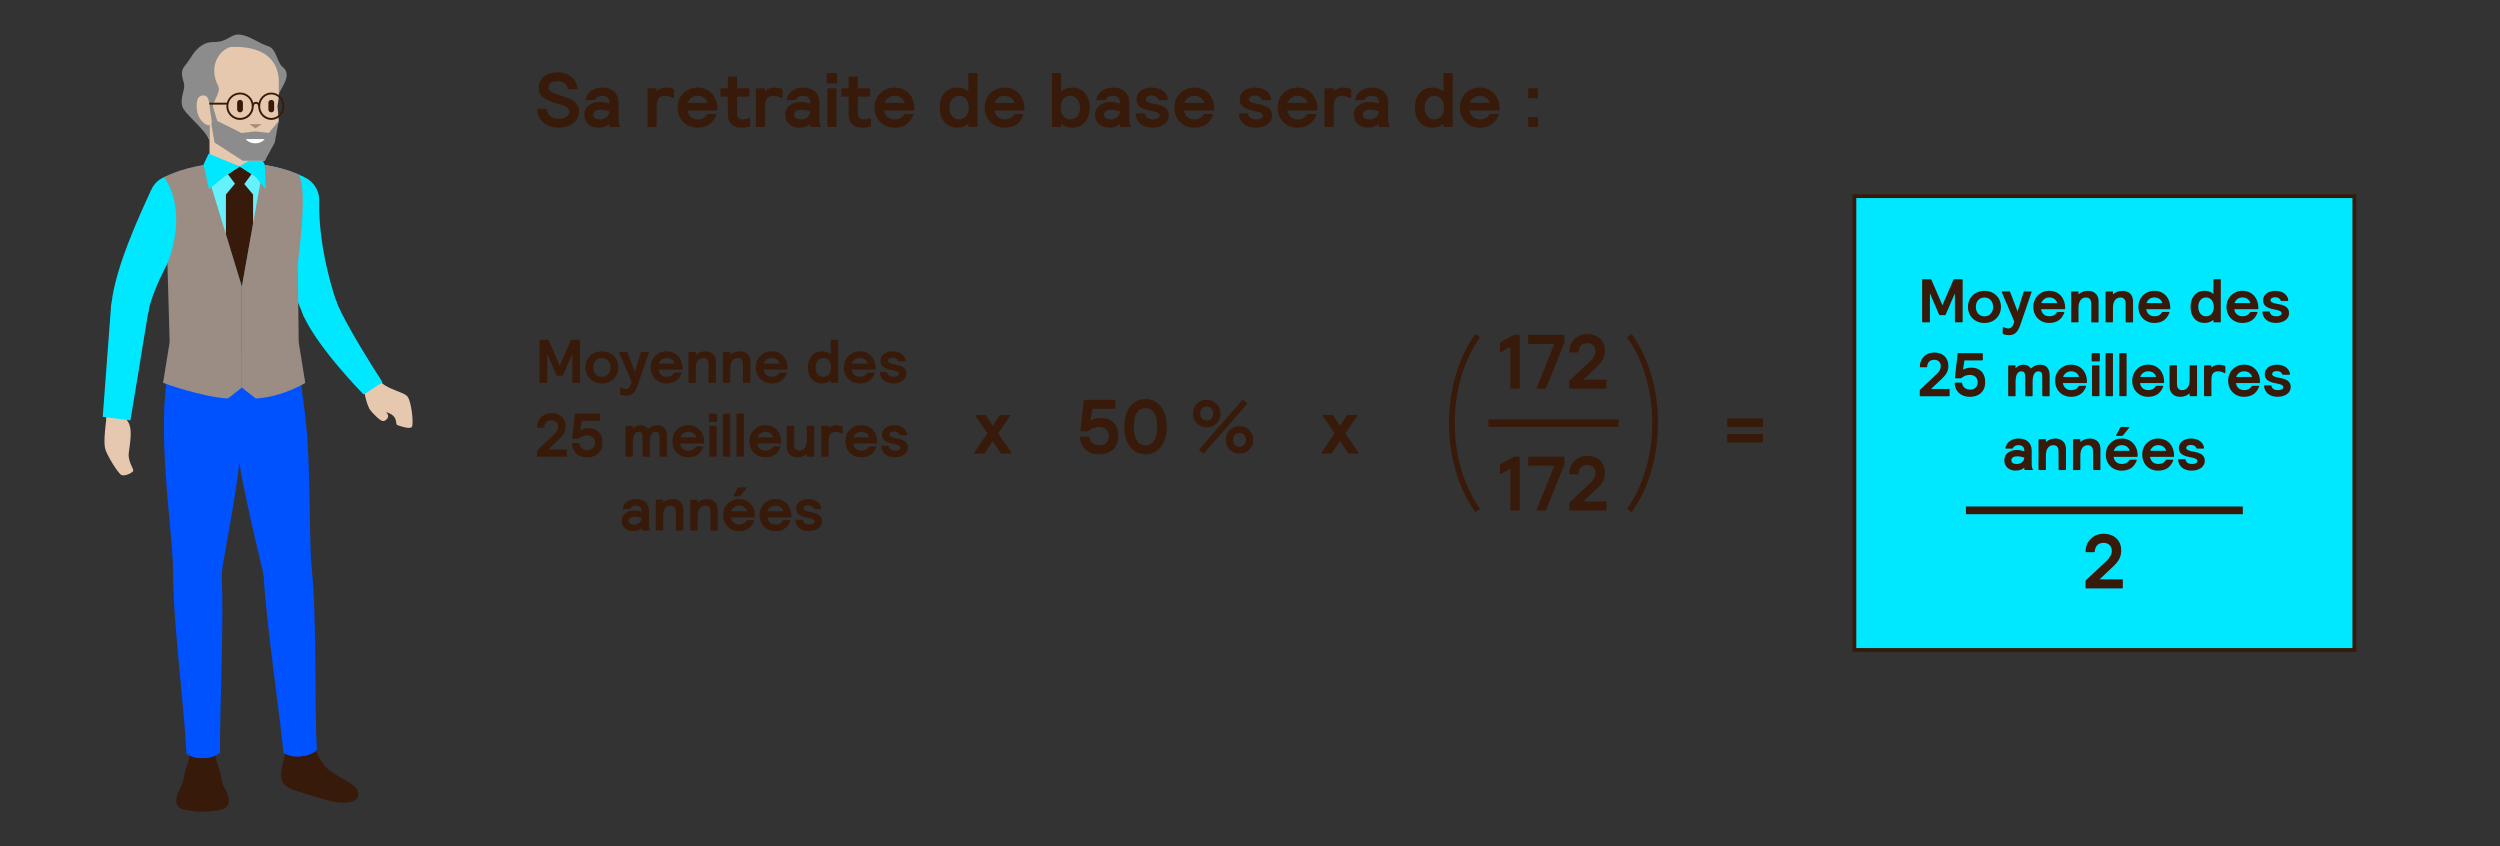 <?xml version="1.0" encoding="UTF-8"?><svg xmlns="http://www.w3.org/2000/svg" xmlns:xlink="http://www.w3.org/1999/xlink" viewBox="0 0 650 220"><rect x="0" y="0" width="650" height="220" fill="#333333" stroke="none"/><defs><style>.cls-1,.cls-2,.cls-3,.cls-4,.cls-5{fill:none;}.cls-2{stroke-linecap:round;}.cls-2,.cls-3{stroke-width:1.5px;}.cls-2,.cls-3,.cls-4,.cls-5{stroke:#381a0a;stroke-miterlimit:10;}.cls-6{clip-path:url(#clippath);}.cls-7{fill:#00e8ff;}.cls-8{fill:#0052ff;}.cls-9{fill:#fff;}.cls-10{fill:#e6c8af;}.cls-11{fill:#e5c8af;}.cls-12{fill:#66f1ff;}.cls-13{fill:#8c8c8c;}.cls-14{fill:#aa8c7d;}.cls-15{fill:#381a0a;}.cls-16{fill:#9b8c84;}.cls-17{clip-path:url(#clippath-1);}.cls-18{clip-path:url(#clippath-2);}.cls-19{clip-path:url(#clippath-6);}.cls-20{clip-path:url(#clippath-5);}.cls-4{stroke-width:2px;}.cls-21{isolation:isolate;}</style><clipPath id="clippath"><rect class="cls-1" width="650" height="220"/></clipPath><clipPath id="clippath-1"><rect class="cls-1" width="650" height="220"/></clipPath><clipPath id="clippath-2"><rect class="cls-1" width="650" height="220"/></clipPath><clipPath id="clippath-5"><rect class="cls-1" width="650" height="220"/></clipPath><clipPath id="clippath-6"><rect class="cls-1" width="650" height="220"/></clipPath></defs><g class="cls-21"><g id="Calque_1"><g class="cls-6"><g class="cls-17"><g class="cls-18"><path class="cls-13" d="m72.37,24.83c.58-2.1,3.86-5.23,1.05-7.49-1.48-1.19-1.5-4.64-3.67-5.32-2.62-.83-4.71-2.66-7.31-3.02-1.98-.27-2.95,1.26-5.09,1.75-1.75.4-2.93-.23-4.96,1.11-2.07,1.37-2.68,3.28-4.29,5.19-1.71,2.03-.12,3.96-.2,5.35-.09,1.7-1.03,3.21-.54,5.14.55,2.16,5.98,5.9,7.11,9.08l.3-3.92,17.6-7.85Z"/><path class="cls-15" d="m81.13,191.79s.72,4.02,3.03,7.01c2.24,2.9,7.18,4.25,8.54,6.24,1.08,1.59.27,3.13-1.55,3.49-2.04.4-4.3.19-8.77-1.25-2.88-.93-3-.88-5.77-1.77-2.91-.93-3.85-2.59-3.48-5.01.31-2.04,1.41-4.63,1.41-9.17l6.59.45Z"/><path class="cls-15" d="m74.59,193.63c-.02-1.91,1.51-3.48,3.42-3.51,1.91-.02,3.47,1.51,3.49,3.43.02,1.91-1.51,3.48-3.42,3.51-1.91.02-3.47-1.51-3.49-3.43"/><path class="cls-8" d="m78.83,104.31c-.88-5.49-6.04-9.22-11.53-8.34-5.49.88-9.22,6.04-8.34,11.53.88,5.49,6.04,9.22,11.53,8.34,5.49-.88,9.22-6.04,8.34-11.53"/><path class="cls-8" d="m68.52,149.04c-.27-3.45,2.3-6.46,5.73-6.73,3.43-.27,6.54,2.3,6.81,5.75.27,3.45-2.4,6.47-5.84,6.74-3.44.27-6.44-2.31-6.71-5.75"/><path class="cls-8" d="m81.01,147.55c-.79-9.08,0-29.96-2.17-43.24l-18.46,3.01c1.12,13.36,6.09,33.36,8.21,42.22l12.42-1.99Z"/><path class="cls-8" d="m74.61,195.72c-.05-.66,1.45-1.31,3.35-1.46s3.49.26,3.54.92c.05.66-1.45,1.31-3.35,1.46-1.9.15-3.49-.26-3.54-.92"/><path class="cls-8" d="m82.38,195.12c-.65-11.63,0-34.82-1.31-47.06l-12.55.98c.59,12.3,4.05,35.16,5.2,46.76l8.66-.67Z"/><path class="cls-8" d="m82.38,195.12c-2.27,1.76-6.14,2.06-8.66.67"/><path class="cls-15" d="m49.2,194.03s.17,2.53-.22,3.88c-.37,1.29-.96,2.31-1.19,4.32-.2,1.74-1.07,2.76-1.44,3.72,0,0-1.32,2.86.3,4.07.81.6,3.82,1.02,6,1.02s5.19-.42,6-1.02c1.62-1.2.3-4.07.3-4.07-.37-.95-1.24-1.98-1.44-3.72-.23-2-.82-3.02-1.19-4.32-.39-1.35-.23-3.8-.23-3.8l-6.91-.08Z"/><path class="cls-15" d="m56.11,194.11c.02-1.91-1.51-3.48-3.42-3.51-1.91-.02-3.47,1.51-3.49,3.43-.02,1.91,1.51,3.48,3.42,3.51,1.91.02,3.47-1.51,3.49-3.43"/><path class="cls-8" d="m42.79,105.33c.35-6.14,5.61-10.83,11.75-10.48,6.14.35,10.83,5.61,10.48,11.75s-5.61,10.83-11.75,10.48-10.83-5.61-10.48-11.75"/><path class="cls-8" d="m57.6,148.78c-.08-3.46-2.94-6.19-6.39-6.11-3.44.08-6.28,2.96-6.19,6.42.08,3.46,3.05,6.19,6.5,6.11,3.44-.08,6.17-2.95,6.08-6.41"/><path class="cls-8" d="m45.03,148.57c-.14-9.11-3.12-28.37-2.24-43.24l20.26,1.21c.27,14.83-4.25,33.71-5.46,42.75l-12.56-.72Z"/><path class="cls-8" d="m56.3,195.84c-.01-.66-1.57-1.16-3.48-1.11-1.91.04-3.44.61-3.42,1.27.01.66,1.57,1.16,3.48,1.11,1.91-.04,3.44-.61,3.43-1.27"/><path class="cls-8" d="m48.5,196.03c-.53-11.64-3.55-34.64-3.48-46.95l12.58-.31c.67,12.29-.45,35.39-.42,47.04l-8.68.21Z"/><path class="cls-8" d="m48.5,196.03c2.44,1.52,6.32,1.43,8.68-.21"/><path class="cls-8" d="m44.06,91.97h33.74s-.01,4.45,1.03,12.18c1.05,7.73-36.29,7.07-36.04,1.18.25-5.91,1.27-13.36,1.27-13.36"/><path class="cls-10" d="m97.84,103.41c1.35-.44,2.1-1.88,1.66-3.23-.44-1.35-1.88-2.08-3.24-1.65-1.35.44-2.09,1.88-1.66,3.23.43,1.35,1.88,2.08,3.24,1.65"/><path class="cls-10" d="m94.9,102.38l4.3-2.82c2.16,1.79,5.43,2.31,6.6,3.37,1.17,1.05,1.82,7.35,1.28,8.06-.54.72-3.07-.24-3.74-.45-.67-.21.22-1.98-1.99-3.02-1.86-.87-2.67-.29-4.53-1.97-1.87-1.68-1.91-3.17-1.91-3.17"/><path class="cls-10" d="m97.55,106.62c1.14-.35,1.27-.97.61-3.13-.66-2.16-1.11-2.6-2.25-2.25-1.14.35-1.26.97-.61,3.13.66,2.15,1.11,2.6,2.25,2.25"/><path class="cls-10" d="m100.49,109.05c.78-.77.56-1.38-1.1-3.04-1.66-1.67-2.26-1.89-3.04-1.12-.78.77-.56,1.38,1.1,3.04,1.66,1.67,2.26,1.89,3.04,1.12"/><path class="cls-7" d="m70.01,51.57c-.9,7.92,8.73,30.09,8.73,30.09l8.78-3.07s-4.73-12.96-4.54-26.11l-12.97-.91Z"/><path class="cls-7" d="m99.47,99.38l-4.91,3.21s-11.95-12.11-15.72-20.65l8.56-3.64c2.85,7.05,12.06,21.07,12.06,21.07"/><path class="cls-7" d="m76.95,45.54c-3.58-.25-6.69,2.45-6.94,6.03-.25,3.58,2.45,6.69,6.03,6.94s6.69-2.45,6.94-6.03c.25-3.58-2.45-6.69-6.03-6.94"/><path class="cls-7" d="m79.34,77.43c-1.49,2.09-1,5,1.09,6.49,2.09,1.49,5,1,6.49-1.09,1.49-2.09,1-5-1.09-6.49-2.09-1.49-5-1-6.49,1.09"/><path class="cls-7" d="m39.24,49.54c-2.99,6.48-9.2,19.88-10.23,29.22l9.49,2.52c1.83-9.24,10.03-20.82,12.63-26.88l-11.89-4.86Z"/><path class="cls-7" d="m47.72,46.06c-3.26-1.4-7.03.11-8.43,3.37-1.4,3.26.11,7.04,3.37,8.43,3.26,1.4,7.03-.11,8.43-3.37,1.4-3.26-.11-7.03-3.37-8.43"/><path class="cls-7" d="m60.88,42.25c6.6,0,13.21,1.28,18.25,3.83h-18.25"/><path class="cls-16" d="m60.88,46.08h-18.25c5.04-2.55,11.65-3.83,18.25-3.83"/><path class="cls-11" d="m31.36,111.27c-1.34.58-2.9-.04-3.48-1.38-.58-1.34.05-2.89,1.39-3.47,1.34-.58,2.9.04,3.48,1.38.58,1.34-.05,2.89-1.39,3.47"/><path class="cls-11" d="m32.94,109.22l-5.24-.74c-.46,3.59-.72,6.52-.38,8.1.33,1.59,3.4,6.54,4.24,6.91.84.38,2.5-.39,3-.92.5-.52-1.31-2.22-1.09-4.72.19-2.11,1.33-6.65-.53-8.64"/><polygon class="cls-7" points="33.92 109.3 26.71 108.4 28.89 79.41 38.63 80.63 33.92 109.3"/><path class="cls-7" d="m31.28,84.26c-2.34-1.37-3.13-4.38-1.76-6.72,1.37-2.34,4.38-3.13,6.72-1.76,2.34,1.37,3.13,4.38,1.76,6.72-1.37,2.34-4.38,3.13-6.72,1.76"/><path class="cls-16" d="m62.88,61.19l-9.65-18.37-10.6,3.26s6.51,7.5.9,22.51l.58,20.33-1.71,10.62s9.71,3.61,16.85,4.07l3.63-2.85v-39.58Z"/><path class="cls-16" d="m62.88,61.19l5.65-18.37s5.4.85,8.69,2.38c3.26,1.52.21,23.23.21,23.23l.23,20.5,1.71,10.62s-5.71,3.61-12.85,4.07l-3.64-2.85v-39.58Z"/><polygon class="cls-10" points="54.47 46.62 60.49 46.62 66.57 46.62 66.57 29.45 54.47 29.45 54.47 46.62"/><polygon class="cls-12" points="62.88 74.52 68.53 42.82 62.42 43.27 53.22 42.82 62.88 74.52"/></g><polygon class="cls-15" points="58.74 50.58 58.74 60.94 62.88 74.52 65.8 58.13 65.8 50.58 62.26 46.35 58.74 50.58"/><polygon class="cls-15" points="59.25 45.29 62.33 49.43 65.42 45.27 62.34 43.26 59.25 45.29"/><polygon class="cls-7" points="62.34 43.27 67.5 39.96 68.82 42.78 69.08 49.17 66.43 45.96 62.34 43.27"/><polygon class="cls-7" points="62.34 43.27 54.24 39.96 52.92 42.78 54.35 49.17 58.28 45.96 62.34 43.27"/><g class="cls-20"><path class="cls-10" d="m61,12.18c-9.19,0-11.86,6-11.86,10.2,0,6.71,5.66,9.03,5.66,9.03l.97,5.65,7.32,4.73h5.77l1.7-4.73,1.92-5.62-.33-3.82.33-2.26v-4.12c0-4.18-2.29-9.06-11.49-9.06"/><polygon class="cls-14" points="66.42 33.4 64.82 32.27 68.03 32.27 66.42 33.4"/><path class="cls-15" d="m62.41,31.18c-1.97,0-3.56-1.6-3.56-3.56s1.6-3.56,3.56-3.56,3.56,1.6,3.56,3.56-1.6,3.56-3.56,3.56Zm0-6.63c-1.69,0-3.06,1.38-3.06,3.06s1.38,3.06,3.06,3.06,3.06-1.38,3.06-3.06-1.37-3.06-3.06-3.06Z"/><path class="cls-15" d="m70.53,31.18c-1.87,0-3.4-1.6-3.4-3.56s1.52-3.56,3.4-3.56,3.4,1.6,3.4,3.56-1.52,3.56-3.4,3.56Zm0-6.63c-1.6,0-2.9,1.38-2.9,3.06s1.3,3.06,2.9,3.06,2.9-1.38,2.9-3.06-1.3-3.06-2.9-3.06Z"/><path class="cls-15" d="m67.63,27.58h-.5c0-.33-.26-.6-.58-.6s-.58.27-.58.6h-.5c0-.61.48-1.1,1.08-1.1s1.08.49,1.08,1.1Z"/><line class="cls-2" x1="62.41" y1="26.72" x2="62.41" y2="28.46"/><line class="cls-2" x1="70.53" y1="26.72" x2="70.53" y2="28.46"/><path class="cls-13" d="m54.47,36.61c-2.07-6.05-6.26-7.75-6.26-14.39,0-4.43,2.51-10.03,11.69-10.03-3.73,1.32-5.43,5.83-3.2,10.1,1.04,2-2.18,4.26-2.18,9.7l-.04,4.63Z"/><polygon class="cls-13" points="69.91 34.55 72.48 31.44 71.43 37.06 68.86 41.79 66.45 41.79 63.09 41.79 55.77 37.06 54.8 31.41 54.47 29.45 54.6 25.24 56.48 31.44 62.8 34.58 66.42 34.17 69.91 34.55"/><rect class="cls-15" x="52.64" y="26.7" width="6.53" height=".5"/><path class="cls-10" d="m52.74,24.82c1.24-.09,1.6.82,1.81,3.25.21,2.42,1.09,4.39-.15,4.49-1.24.09-3.01-1.75-3.22-4.17-.21-2.43.32-3.47,1.56-3.56"/><path class="cls-9" d="m68.82,36.15c-.46.66-1.39,1.11-2.46,1.11h0c-1.07,0-2-.45-2.46-1.11h4.93Z"/><rect class="cls-7" x="482.14" y="51" width="130" height="118"/><rect class="cls-5" x="482.14" y="51" width="130" height="118"/></g><path class="cls-15" d="m150.8,99.38c0,.11-.05.16-.16.16h-1.7c-.11,0-.16-.05-.16-.16v-7.38l-2.37,5.49c-.05.11-.13.18-.22.18h-1.31c-.1,0-.18-.06-.22-.18l-2.37-5.49v7.38c0,.11-.05.16-.16.16h-1.7c-.11,0-.16-.05-.16-.16v-10.88c0-.11.05-.16.16-.16h2c.11,0,.21.05.26.16l2.85,6.58,2.85-6.58c.05-.11.14-.16.26-.16h2c.11,0,.16.05.16.16v10.88Z"/><path class="cls-15" d="m156.48,91.35c2.45,0,4.29,1.75,4.29,4.18s-1.84,4.18-4.29,4.18-4.29-1.75-4.29-4.18,1.84-4.18,4.29-4.18Zm0,6.63c1.33,0,2.24-.98,2.24-2.45s-.91-2.45-2.24-2.45-2.24.98-2.24,2.45.91,2.45,2.24,2.45Z"/><path class="cls-15" d="m163.16,91.67l1.92,5.04,1.55-5.04c.03-.11.06-.16.21-.16h1.76c.08,0,.13.03.13.11,0,.03,0,.06-.02.11l-2.96,8.6c-.7,2.05-1.76,2.54-2.82,2.54-.67,0-1.2-.1-1.55-.26-.14-.08-.16-.16-.16-.26v-1.41c0-.11.06-.16.13-.16.26,0,.7.35,1.28.35.82,0,1.25-.51,1.6-1.78l-3.23-7.6s-.03-.08-.03-.13c0-.08.05-.13.13-.13h1.86c.13,0,.18.05.21.16Z"/><path class="cls-15" d="m175.28,96.98c.08-.13.11-.14.22-.14h1.63c.08,0,.11.05.11.11,0,.03,0,.06-.03.16-.69,1.76-2,2.59-3.92,2.59-2.32,0-4.11-1.7-4.11-4.18s1.86-4.18,4.13-4.18c2.62,0,4.15,2.02,4.15,4.35v.27c0,.11-.05.16-.16.16h-6.1c.16,1.07.93,1.84,2.11,1.84.93,0,1.55-.3,1.97-.99Zm-4.02-2.45h4.15c-.29-.86-.96-1.46-2.1-1.46-.91,0-1.73.54-2.05,1.46Z"/><path class="cls-15" d="m179,91.67c0-.11.05-.16.16-.16h1.6c.11,0,.16.05.16.16v.58c.66-.54,1.39-.9,2.42-.9,1.74,0,2.8,1.04,2.8,2.71v5.33c0,.11-.05.16-.16.16h-1.6c-.11,0-.16-.05-.16-.16v-4.64c0-1.2-.5-1.67-1.38-1.67-1.01,0-1.92.77-1.92,2.67v3.63c0,.11-.05.16-.16.16h-1.6c-.11,0-.16-.05-.16-.16v-7.71Z"/><path class="cls-15" d="m187.96,91.67c0-.11.05-.16.16-.16h1.6c.11,0,.16.05.16.16v.58c.66-.54,1.39-.9,2.42-.9,1.74,0,2.8,1.04,2.8,2.71v5.33c0,.11-.05.16-.16.16h-1.6c-.11,0-.16-.05-.16-.16v-4.64c0-1.2-.5-1.67-1.38-1.67-1.01,0-1.92.77-1.92,2.67v3.63c0,.11-.05.16-.16.16h-1.6c-.11,0-.16-.05-.16-.16v-7.71Z"/><path class="cls-15" d="m202.6,96.98c.08-.13.11-.14.22-.14h1.63c.08,0,.11.05.11.11,0,.03,0,.06-.03.16-.69,1.76-2,2.59-3.92,2.59-2.32,0-4.11-1.7-4.11-4.18s1.86-4.18,4.13-4.18c2.62,0,4.15,2.02,4.15,4.35v.27c0,.11-.05.16-.16.16h-6.1c.16,1.07.93,1.84,2.11,1.84.93,0,1.55-.3,1.97-.99Zm-4.02-2.45h4.15c-.29-.86-.96-1.46-2.1-1.46-.91,0-1.73.54-2.05,1.46Z"/><path class="cls-15" d="m217.92,99.38c0,.11-.05.16-.16.16h-1.6c-.11,0-.16-.05-.16-.16v-.5c-.61.5-1.34.82-2.3.82-2.16,0-3.65-1.6-3.65-4.18s1.49-4.18,3.65-4.18c.88,0,1.62.26,2.3.8v-3.65c0-.11.05-.16.16-.16h1.6c.11,0,.16.05.16.16v10.88Zm-3.84-6.31c-1.26,0-2.02,1.07-2.02,2.45s.75,2.45,2.02,2.45,2.02-1.07,2.02-2.45-.75-2.45-2.02-2.45Z"/><path class="cls-15" d="m225.5,96.98c.08-.13.11-.14.22-.14h1.63c.08,0,.11.05.11.11,0,.03,0,.06-.03.16-.69,1.76-2,2.59-3.92,2.59-2.32,0-4.11-1.7-4.11-4.18s1.86-4.18,4.13-4.18c2.62,0,4.15,2.02,4.15,4.35v.27c0,.11-.05.16-.16.16h-6.1c.16,1.07.93,1.84,2.11,1.84.93,0,1.55-.3,1.97-.99Zm-4.02-2.45h4.15c-.29-.86-.96-1.46-2.1-1.46-.91,0-1.73.54-2.05,1.46Z"/><path class="cls-15" d="m232.25,99.7c-2.03,0-3.39-1.1-3.52-2.83,0-.1.05-.16.16-.16h1.62c.11,0,.14.05.16.16.14.77.82,1.1,1.65,1.1.78,0,1.42-.27,1.42-.78,0-.45-.51-.77-2.02-1.02-1.94-.34-2.8-1.1-2.8-2.32,0-1.81,1.67-2.5,3.19-2.5,1.95,0,3.23,1.06,3.36,2.46,0,.1-.05.16-.16.16h-1.62c-.11,0-.18-.05-.22-.16-.22-.5-.67-.8-1.42-.8-.64,0-1.2.24-1.2.78,0,.4.34.72,1.95.99,1.76.3,2.87.88,2.87,2.37s-1.39,2.54-3.41,2.54Z"/><path class="cls-15" d="m139.63,117.32c0-.16.06-.27.18-.37l4.19-3.92c.75-.71,1.1-1.41,1.1-2.1,0-1.01-.67-1.66-1.71-1.66s-1.73.61-1.82,1.71c-.02.19-.06.24-.21.24h-1.52c-.11,0-.19-.06-.19-.24.05-1.94,1.5-3.6,3.75-3.6s3.67,1.41,3.67,3.44c0,1.46-.56,2.32-1.76,3.46l-2.74,2.58h4.67c.11,0,.16.05.16.16v1.57c0,.11-.05.16-.16.16h-7.44c-.11,0-.16-.05-.16-.16v-1.26Z"/><path class="cls-15" d="m149.45,107.7c.02-.11.05-.16.16-.16h6.27c.11,0,.16.05.16.16v1.57c0,.11-.05.16-.16.16h-4.62l-.38,2.4c.66-.34,1.33-.51,2.18-.51,2.18,0,3.59,1.33,3.59,3.76,0,2.58-1.75,3.83-4,3.83s-3.81-1.36-3.95-3.47c0-.18.08-.24.19-.24h1.55c.13,0,.16.05.21.24.24,1.12,1.07,1.58,2.1,1.58,1.12,0,1.95-.67,1.95-1.91,0-1.17-.78-1.9-2.03-1.9-.79,0-1.44.21-2.1.74-.1.08-.14.14-.27.14h-1.36c-.11,0-.16-.08-.16-.16l.69-6.23Z"/><path class="cls-15" d="m162.62,110.87c0-.11.05-.16.16-.16h1.6c.11,0,.16.05.16.16v.59c.53-.54,1.23-.91,1.97-.91.96,0,1.54.32,2,.99.74-.67,1.49-.99,2.45-.99,1.65,0,2.45,1.07,2.45,2.82v5.22c0,.11-.05.16-.16.16h-1.6c-.11,0-.16-.05-.16-.16v-4.95c0-1.06-.35-1.36-1.01-1.36-.98,0-1.5.96-1.5,2.74v3.57c0,.11-.05.16-.16.16h-1.6c-.11,0-.16-.05-.16-.16v-4.87c0-1.1-.34-1.44-1.04-1.44-.87,0-1.47.83-1.47,2.74v3.57c0,.11-.05.16-.16.16h-1.6c-.11,0-.16-.05-.16-.16v-7.71Z"/><path class="cls-15" d="m180.92,116.18c.08-.13.11-.14.22-.14h1.63c.08,0,.11.05.11.11,0,.03,0,.06-.03.16-.69,1.76-2,2.59-3.92,2.59-2.32,0-4.11-1.7-4.11-4.18s1.86-4.18,4.13-4.18c2.62,0,4.15,2.02,4.15,4.35v.27c0,.11-.05.16-.16.16h-6.1c.16,1.07.93,1.84,2.11,1.84.93,0,1.55-.3,1.97-.99Zm-4.02-2.45h4.15c-.29-.86-.96-1.46-2.1-1.46-.91,0-1.73.54-2.05,1.46Z"/><path class="cls-15" d="m184.31,107.7c0-.11.05-.16.16-.16h1.82c.11,0,.16.05.16.16v1.83c0,.11-.05.16-.16.16h-1.82c-.11,0-.16-.05-.16-.16v-1.83Zm.11,3.17c0-.11.05-.16.16-.16h1.6c.11,0,.16.05.16.16v7.71c0,.11-.05.16-.16.16h-1.6c-.11,0-.16-.05-.16-.16v-7.71Z"/><path class="cls-15" d="m187.95,107.7c0-.11.05-.16.16-.16h1.6c.11,0,.16.05.16.16v10.88c0,.11-.05.16-.16.16h-1.6c-.11,0-.16-.05-.16-.16v-10.88Z"/><path class="cls-15" d="m191.5,107.7c0-.11.05-.16.16-.16h1.6c.11,0,.16.05.16.16v10.88c0,.11-.05.16-.16.16h-1.6c-.11,0-.16-.05-.16-.16v-10.88Z"/><path class="cls-15" d="m200.96,116.18c.08-.13.11-.14.22-.14h1.63c.08,0,.11.05.11.11,0,.03,0,.06-.03.16-.69,1.76-2,2.59-3.92,2.59-2.32,0-4.11-1.7-4.11-4.18s1.86-4.18,4.13-4.18c2.62,0,4.15,2.02,4.15,4.35v.27c0,.11-.05.16-.16.16h-6.1c.16,1.07.93,1.84,2.11,1.84.93,0,1.55-.3,1.97-.99Zm-4.02-2.45h4.15c-.29-.86-.96-1.46-2.1-1.46-.91,0-1.73.54-2.05,1.46Z"/><path class="cls-15" d="m211.71,118.58c0,.11-.05.16-.16.16h-1.6c-.11,0-.16-.05-.16-.16v-.58c-.66.54-1.39.9-2.42.9-1.75,0-2.8-1.04-2.8-2.71v-5.33c0-.11.05-.16.16-.16h1.6c.11,0,.16.05.16.16v4.64c0,1.2.5,1.67,1.38,1.67,1.01,0,1.92-.77,1.92-2.67v-3.63c0-.11.05-.16.16-.16h1.6c.11,0,.16.05.16.16v7.71Z"/><path class="cls-15" d="m219.08,112.58c0,.1-.03.18-.13.18-.02,0-.03,0-.11-.03-.69-.34-1.15-.45-1.65-.45-1.01,0-1.74.48-1.74,2.16v4.15c0,.11-.05.16-.16.16h-1.6c-.11,0-.16-.05-.16-.16v-7.71c0-.11.05-.16.16-.16h1.6c.11,0,.16.05.16.16v.43c.48-.45,1.15-.75,1.97-.75.53,0,1.01.1,1.47.26.16.06.19.13.19.29v1.49Z"/><path class="cls-15" d="m225.9,116.18c.08-.13.11-.14.22-.14h1.63c.08,0,.11.05.11.11,0,.03,0,.06-.03.16-.69,1.76-2,2.59-3.92,2.59-2.32,0-4.11-1.7-4.11-4.18s1.86-4.18,4.13-4.18c2.62,0,4.15,2.02,4.15,4.35v.27c0,.11-.05.16-.16.16h-6.1c.16,1.07.93,1.84,2.11,1.84.93,0,1.55-.3,1.97-.99Zm-4.02-2.45h4.15c-.29-.86-.96-1.46-2.1-1.46-.91,0-1.73.54-2.05,1.46Z"/><path class="cls-15" d="m232.65,118.9c-2.03,0-3.39-1.1-3.52-2.83,0-.1.05-.16.16-.16h1.62c.11,0,.14.05.16.16.14.77.82,1.1,1.65,1.1.78,0,1.42-.27,1.42-.78,0-.45-.51-.77-2.02-1.02-1.94-.34-2.8-1.1-2.8-2.32,0-1.81,1.67-2.5,3.19-2.5,1.95,0,3.23,1.06,3.36,2.46,0,.1-.05.16-.16.16h-1.62c-.11,0-.18-.05-.22-.16-.22-.5-.67-.8-1.42-.8-.64,0-1.2.24-1.2.78,0,.4.34.72,1.95.99,1.76.3,2.87.88,2.87,2.37s-1.39,2.54-3.41,2.54Z"/><path class="cls-15" d="m162.01,132.37c-.06,0-.11-.03-.11-.1,0-.03,0-.1.02-.16.3-1.31,1.5-2.37,3.41-2.37,2.05,0,3.41,1.18,3.41,3.09v3.47c0,.69.08,1.07.3,1.47.06.11,0,.16-.11.16h-1.95c-.11,0-.16-.05-.16-.16v-.46c-.46.38-1.1.78-2.29.78-1.63,0-2.91-1.02-2.91-2.67,0-1.76,1.47-2.69,3.23-2.69.7,0,1.39.16,1.97.32v-.22c0-.8-.51-1.36-1.49-1.36-.74,0-1.2.26-1.47.75-.08.13-.13.14-.22.14h-1.62Zm2.91,2c-.8,0-1.46.35-1.46,1.01s.51.99,1.41.99c.98,0,1.94-.66,1.94-1.68-.67-.19-1.17-.32-1.89-.32Z"/><path class="cls-15" d="m170.51,130.07c0-.11.05-.16.16-.16h1.6c.11,0,.16.05.16.16v.58c.66-.54,1.39-.9,2.42-.9,1.74,0,2.8,1.04,2.8,2.71v5.33c0,.11-.05.16-.16.16h-1.6c-.11,0-.16-.05-.16-.16v-4.64c0-1.2-.5-1.67-1.38-1.67-1.01,0-1.92.77-1.92,2.67v3.63c0,.11-.05.16-.16.16h-1.6c-.11,0-.16-.05-.16-.16v-7.71Z"/><path class="cls-15" d="m179.47,130.07c0-.11.05-.16.16-.16h1.6c.11,0,.16.05.16.16v.58c.66-.54,1.39-.9,2.42-.9,1.74,0,2.8,1.04,2.8,2.71v5.33c0,.11-.05.16-.16.16h-1.6c-.11,0-.16-.05-.16-.16v-4.64c0-1.2-.5-1.67-1.38-1.67-1.01,0-1.92.77-1.92,2.67v3.63c0,.11-.05.16-.16.16h-1.6c-.11,0-.16-.05-.16-.16v-7.71Z"/><path class="cls-15" d="m194.11,135.38c.08-.13.11-.14.22-.14h1.63c.08,0,.11.05.11.11,0,.03,0,.06-.03.16-.69,1.76-2,2.59-3.92,2.59-2.32,0-4.11-1.7-4.11-4.18s1.86-4.18,4.13-4.18c2.62,0,4.15,2.02,4.15,4.35v.27c0,.11-.05.16-.16.16h-6.1c.16,1.07.93,1.84,2.11,1.84.93,0,1.55-.3,1.97-.99Zm-4.02-2.45h4.15c-.29-.86-.96-1.46-2.1-1.46-.91,0-1.73.54-2.05,1.46Zm1.7-6.04c.06-.11.13-.16.24-.16h2.03c.11,0,.14.08.08.16l-1.65,2.03c-.08.1-.14.14-.29.14h-1.44c-.1,0-.13-.08-.08-.16l1.1-2.02Z"/><path class="cls-15" d="m203.58,135.38c.08-.13.11-.14.22-.14h1.63c.08,0,.11.05.11.11,0,.03,0,.06-.03.16-.69,1.76-2,2.59-3.92,2.59-2.32,0-4.11-1.7-4.11-4.18s1.86-4.18,4.13-4.18c2.62,0,4.15,2.02,4.15,4.35v.27c0,.11-.05.16-.16.16h-6.1c.16,1.07.93,1.84,2.11,1.84.93,0,1.55-.3,1.97-.99Zm-4.02-2.45h4.15c-.29-.86-.96-1.46-2.1-1.46-.91,0-1.73.54-2.05,1.46Z"/><path class="cls-15" d="m210.33,138.1c-2.03,0-3.39-1.1-3.52-2.83,0-.1.05-.16.16-.16h1.62c.11,0,.14.05.16.16.14.77.82,1.1,1.65,1.1.78,0,1.42-.27,1.42-.78,0-.45-.51-.77-2.02-1.02-1.94-.34-2.8-1.1-2.8-2.32,0-1.81,1.67-2.5,3.19-2.5,1.95,0,3.23,1.06,3.36,2.46,0,.1-.05.16-.16.16h-1.62c-.11,0-.18-.05-.22-.16-.22-.5-.67-.8-1.42-.8-.64,0-1.2.24-1.2.78,0,.4.34.72,1.95.99,1.76.3,2.87.88,2.87,2.37s-1.39,2.54-3.41,2.54Z"/><path class="cls-15" d="m510.29,83.65c0,.11-.05.16-.16.16h-1.7c-.11,0-.16-.05-.16-.16v-7.38l-2.37,5.49c-.05.11-.13.18-.22.18h-1.31c-.1,0-.18-.06-.22-.18l-2.37-5.49v7.38c0,.11-.05.16-.16.16h-1.7c-.11,0-.16-.05-.16-.16v-10.88c0-.11.05-.16.16-.16h2c.11,0,.21.05.26.16l2.85,6.58,2.85-6.58c.05-.11.14-.16.26-.16h2c.11,0,.16.05.16.16v10.88Z"/><path class="cls-15" d="m515.96,75.62c2.45,0,4.29,1.75,4.29,4.18s-1.84,4.18-4.29,4.18-4.29-1.75-4.29-4.18,1.84-4.18,4.29-4.18Zm0,6.63c1.33,0,2.24-.98,2.24-2.45s-.91-2.45-2.24-2.45-2.24.98-2.24,2.45.91,2.45,2.24,2.45Z"/><path class="cls-15" d="m522.65,75.94l1.92,5.04,1.55-5.04c.03-.11.06-.16.21-.16h1.76c.08,0,.13.03.13.11,0,.03,0,.06-.02.11l-2.96,8.6c-.7,2.05-1.76,2.54-2.82,2.54-.67,0-1.2-.1-1.55-.26-.14-.08-.16-.16-.16-.26v-1.41c0-.11.06-.16.13-.16.26,0,.7.35,1.28.35.82,0,1.25-.51,1.6-1.78l-3.23-7.6s-.03-.08-.03-.13c0-.08.05-.13.13-.13h1.86c.13,0,.18.05.21.16Z"/><path class="cls-15" d="m534.76,81.25c.08-.13.11-.14.22-.14h1.63c.08,0,.11.05.11.11,0,.03,0,.06-.03.16-.69,1.76-2,2.59-3.92,2.59-2.32,0-4.11-1.7-4.11-4.18s1.86-4.18,4.13-4.18c2.62,0,4.15,2.02,4.15,4.35v.27c0,.11-.05.16-.16.16h-6.1c.16,1.07.93,1.84,2.11,1.84.93,0,1.55-.3,1.97-.99Zm-4.02-2.45h4.15c-.29-.86-.96-1.46-2.1-1.46-.91,0-1.73.54-2.05,1.46Z"/><path class="cls-15" d="m538.49,75.94c0-.11.05-.16.16-.16h1.6c.11,0,.16.05.16.16v.58c.66-.54,1.39-.9,2.42-.9,1.74,0,2.8,1.04,2.8,2.71v5.33c0,.11-.05.16-.16.16h-1.6c-.11,0-.16-.05-.16-.16v-4.64c0-1.2-.5-1.67-1.38-1.67-1.01,0-1.92.77-1.92,2.67v3.63c0,.11-.05.16-.16.16h-1.6c-.11,0-.16-.05-.16-.16v-7.71Z"/><path class="cls-15" d="m547.45,75.94c0-.11.05-.16.16-.16h1.6c.11,0,.16.05.16.16v.58c.66-.54,1.39-.9,2.42-.9,1.74,0,2.8,1.04,2.8,2.71v5.33c0,.11-.05.16-.16.16h-1.6c-.11,0-.16-.05-.16-.16v-4.64c0-1.2-.5-1.67-1.38-1.67-1.01,0-1.92.77-1.92,2.67v3.63c0,.11-.05.16-.16.16h-1.6c-.11,0-.16-.05-.16-.16v-7.71Z"/><path class="cls-15" d="m562.09,81.25c.08-.13.11-.14.22-.14h1.63c.08,0,.11.05.11.11,0,.03,0,.06-.03.16-.69,1.76-2,2.59-3.92,2.59-2.32,0-4.11-1.7-4.11-4.18s1.86-4.18,4.13-4.18c2.62,0,4.15,2.02,4.15,4.35v.27c0,.11-.05.16-.16.16h-6.1c.16,1.07.93,1.84,2.11,1.84.93,0,1.55-.3,1.97-.99Zm-4.02-2.45h4.15c-.29-.86-.96-1.46-2.1-1.46-.91,0-1.73.54-2.05,1.46Z"/><path class="cls-15" d="m577.41,83.65c0,.11-.05.16-.16.16h-1.6c-.11,0-.16-.05-.16-.16v-.5c-.61.5-1.34.82-2.3.82-2.16,0-3.65-1.6-3.65-4.18s1.49-4.18,3.65-4.18c.88,0,1.62.26,2.3.8v-3.65c0-.11.05-.16.16-.16h1.6c.11,0,.16.05.16.16v10.88Zm-3.84-6.31c-1.26,0-2.02,1.07-2.02,2.45s.75,2.45,2.02,2.45,2.02-1.07,2.02-2.45-.75-2.45-2.02-2.45Z"/><path class="cls-15" d="m584.99,81.25c.08-.13.11-.14.22-.14h1.63c.08,0,.11.05.11.11,0,.03,0,.06-.03.16-.69,1.76-2,2.59-3.92,2.59-2.32,0-4.11-1.7-4.11-4.18s1.86-4.18,4.13-4.18c2.62,0,4.15,2.02,4.15,4.35v.27c0,.11-.05.16-.16.16h-6.1c.16,1.07.93,1.84,2.11,1.84.93,0,1.55-.3,1.97-.99Zm-4.02-2.45h4.15c-.29-.86-.96-1.46-2.1-1.46-.91,0-1.73.54-2.05,1.46Z"/><path class="cls-15" d="m591.74,83.97c-2.03,0-3.39-1.1-3.52-2.83,0-.1.05-.16.16-.16h1.62c.11,0,.14.05.16.16.14.77.82,1.1,1.65,1.1.78,0,1.42-.27,1.42-.78,0-.45-.51-.77-2.02-1.02-1.94-.34-2.8-1.1-2.8-2.32,0-1.81,1.67-2.5,3.19-2.5,1.95,0,3.23,1.06,3.36,2.46,0,.1-.05.16-.16.16h-1.62c-.11,0-.18-.05-.22-.16-.22-.5-.67-.8-1.42-.8-.64,0-1.2.24-1.2.78,0,.4.34.72,1.95.99,1.76.3,2.87.88,2.87,2.37s-1.39,2.54-3.41,2.54Z"/><path class="cls-15" d="m499.13,101.59c0-.16.06-.27.18-.37l4.19-3.92c.75-.71,1.1-1.41,1.1-2.1,0-1.01-.67-1.66-1.71-1.66s-1.73.61-1.82,1.71c-.02.19-.06.24-.21.24h-1.52c-.11,0-.19-.06-.19-.24.05-1.94,1.5-3.6,3.75-3.6s3.67,1.41,3.67,3.44c0,1.46-.56,2.32-1.76,3.46l-2.74,2.58h4.67c.11,0,.16.05.16.16v1.57c0,.11-.05.16-.16.16h-7.44c-.11,0-.16-.05-.16-.16v-1.26Z"/><path class="cls-15" d="m508.95,91.97c.02-.11.05-.16.16-.16h6.27c.11,0,.16.05.16.16v1.57c0,.11-.05.16-.16.16h-4.62l-.38,2.4c.66-.34,1.33-.51,2.18-.51,2.18,0,3.59,1.33,3.59,3.76,0,2.58-1.75,3.83-4,3.83s-3.81-1.36-3.95-3.47c0-.18.08-.24.19-.24h1.55c.13,0,.16.05.21.24.24,1.12,1.07,1.58,2.1,1.58,1.12,0,1.95-.67,1.95-1.91,0-1.17-.78-1.9-2.03-1.9-.79,0-1.44.21-2.1.74-.1.08-.14.14-.27.14h-1.36c-.11,0-.16-.08-.16-.16l.69-6.23Z"/><path class="cls-15" d="m522.12,95.14c0-.11.05-.16.16-.16h1.6c.11,0,.16.05.16.16v.59c.53-.54,1.23-.91,1.97-.91.96,0,1.54.32,2,.99.74-.67,1.49-.99,2.45-.99,1.65,0,2.45,1.07,2.45,2.82v5.22c0,.11-.05.16-.16.16h-1.6c-.11,0-.16-.05-.16-.16v-4.95c0-1.06-.35-1.36-1.01-1.36-.98,0-1.5.96-1.5,2.74v3.57c0,.11-.05.16-.16.16h-1.6c-.11,0-.16-.05-.16-.16v-4.87c0-1.1-.34-1.44-1.04-1.44-.87,0-1.47.83-1.47,2.74v3.57c0,.11-.05.16-.16.16h-1.6c-.11,0-.16-.05-.16-.16v-7.71Z"/><path class="cls-15" d="m540.43,100.45c.08-.13.11-.14.22-.14h1.63c.08,0,.11.05.11.11,0,.03,0,.06-.03.16-.69,1.76-2,2.59-3.92,2.59-2.32,0-4.11-1.7-4.11-4.18s1.86-4.18,4.13-4.18c2.62,0,4.15,2.02,4.15,4.35v.27c0,.11-.05.16-.16.16h-6.1c.16,1.07.93,1.84,2.11,1.84.93,0,1.55-.3,1.97-.99Zm-4.02-2.45h4.15c-.29-.86-.96-1.46-2.1-1.46-.91,0-1.73.54-2.05,1.46Z"/><path class="cls-15" d="m543.82,91.97c0-.11.05-.16.16-.16h1.82c.11,0,.16.05.16.16v1.83c0,.11-.05.16-.16.16h-1.82c-.11,0-.16-.05-.16-.16v-1.83Zm.11,3.17c0-.11.05-.16.16-.16h1.6c.11,0,.16.05.16.16v7.71c0,.11-.05.16-.16.16h-1.6c-.11,0-.16-.05-.16-.16v-7.71Z"/><path class="cls-15" d="m547.45,91.97c0-.11.05-.16.16-.16h1.6c.11,0,.16.05.16.16v10.88c0,.11-.05.16-.16.16h-1.6c-.11,0-.16-.05-.16-.16v-10.88Z"/><path class="cls-15" d="m551,91.97c0-.11.05-.16.16-.16h1.6c.11,0,.16.05.16.16v10.88c0,.11-.05.16-.16.16h-1.6c-.11,0-.16-.05-.16-.16v-10.88Z"/><path class="cls-15" d="m560.48,100.45c.08-.13.11-.14.22-.14h1.63c.08,0,.11.05.11.11,0,.03,0,.06-.03.16-.69,1.76-2,2.59-3.92,2.59-2.32,0-4.11-1.7-4.11-4.18s1.86-4.18,4.13-4.18c2.62,0,4.15,2.02,4.15,4.35v.27c0,.11-.05.16-.16.16h-6.1c.16,1.07.93,1.84,2.11,1.84.93,0,1.55-.3,1.97-.99Zm-4.02-2.45h4.15c-.29-.86-.96-1.46-2.1-1.46-.91,0-1.73.54-2.05,1.46Z"/><path class="cls-15" d="m571.23,102.85c0,.11-.05.16-.16.16h-1.6c-.11,0-.16-.05-.16-.16v-.58c-.66.54-1.39.9-2.42.9-1.75,0-2.8-1.04-2.8-2.71v-5.33c0-.11.05-.16.16-.16h1.6c.11,0,.16.05.16.16v4.64c0,1.2.5,1.67,1.38,1.67,1.01,0,1.92-.77,1.92-2.67v-3.63c0-.11.05-.16.16-.16h1.6c.11,0,.16.05.16.16v7.71Z"/><path class="cls-15" d="m578.6,96.85c0,.1-.03.18-.13.18-.02,0-.03,0-.11-.03-.69-.34-1.15-.45-1.65-.45-1.01,0-1.74.48-1.74,2.16v4.15c0,.11-.05.16-.16.16h-1.6c-.11,0-.16-.05-.16-.16v-7.71c0-.11.05-.16.16-.16h1.6c.11,0,.16.05.16.16v.43c.48-.45,1.15-.75,1.97-.75.53,0,1.01.1,1.47.26.16.06.19.13.19.29v1.49Z"/><path class="cls-15" d="m585.42,100.45c.08-.13.11-.14.22-.14h1.63c.08,0,.11.05.11.11,0,.03,0,.06-.03.16-.69,1.76-2,2.59-3.92,2.59-2.32,0-4.11-1.7-4.11-4.18s1.86-4.18,4.13-4.18c2.62,0,4.15,2.02,4.15,4.35v.27c0,.11-.05.16-.16.16h-6.1c.16,1.07.93,1.84,2.11,1.84.93,0,1.55-.3,1.97-.99Zm-4.02-2.45h4.15c-.29-.86-.96-1.46-2.1-1.46-.91,0-1.73.54-2.05,1.46Z"/><path class="cls-15" d="m592.17,103.17c-2.03,0-3.39-1.1-3.52-2.83,0-.1.05-.16.16-.16h1.62c.11,0,.14.05.16.16.14.77.82,1.1,1.65,1.1.78,0,1.42-.27,1.42-.78,0-.45-.51-.77-2.02-1.02-1.94-.34-2.8-1.1-2.8-2.32,0-1.81,1.67-2.5,3.19-2.5,1.95,0,3.23,1.06,3.36,2.46,0,.1-.05.16-.16.16h-1.62c-.11,0-.18-.05-.22-.16-.22-.5-.67-.8-1.42-.8-.64,0-1.2.24-1.2.78,0,.4.34.72,1.95.99,1.76.3,2.87.88,2.87,2.37s-1.39,2.54-3.41,2.54Z"/><path class="cls-15" d="m521.51,116.64c-.06,0-.11-.03-.11-.1,0-.03,0-.1.02-.16.3-1.31,1.5-2.37,3.41-2.37,2.05,0,3.41,1.18,3.41,3.09v3.47c0,.69.08,1.07.3,1.47.06.11,0,.16-.11.16h-1.95c-.11,0-.16-.05-.16-.16v-.46c-.46.38-1.1.78-2.29.78-1.63,0-2.91-1.02-2.91-2.67,0-1.76,1.47-2.69,3.23-2.69.7,0,1.39.16,1.97.32v-.22c0-.8-.51-1.36-1.49-1.36-.74,0-1.2.26-1.47.75-.08.13-.13.14-.22.14h-1.62Zm2.91,2c-.8,0-1.46.35-1.46,1.01s.51.99,1.41.99c.98,0,1.94-.66,1.94-1.68-.67-.19-1.17-.32-1.89-.32Z"/><path class="cls-15" d="m530.01,114.34c0-.11.05-.16.16-.16h1.6c.11,0,.16.05.16.16v.58c.66-.54,1.39-.9,2.42-.9,1.74,0,2.8,1.04,2.8,2.71v5.33c0,.11-.05.16-.16.16h-1.6c-.11,0-.16-.05-.16-.16v-4.64c0-1.2-.5-1.67-1.38-1.67-1.01,0-1.92.77-1.92,2.67v3.63c0,.11-.05.16-.16.16h-1.6c-.11,0-.16-.05-.16-.16v-7.71Z"/><path class="cls-15" d="m538.97,114.34c0-.11.05-.16.16-.16h1.6c.11,0,.16.05.16.16v.58c.66-.54,1.39-.9,2.42-.9,1.74,0,2.8,1.04,2.8,2.71v5.33c0,.11-.05.16-.16.16h-1.6c-.11,0-.16-.05-.16-.16v-4.64c0-1.2-.5-1.67-1.38-1.67-1.01,0-1.92.77-1.92,2.67v3.63c0,.11-.05.16-.16.16h-1.6c-.11,0-.16-.05-.16-.16v-7.71Z"/><path class="cls-15" d="m553.61,119.65c.08-.13.11-.14.22-.14h1.63c.08,0,.11.05.11.11,0,.03,0,.06-.03.16-.69,1.76-2,2.59-3.92,2.59-2.32,0-4.11-1.7-4.11-4.18s1.86-4.18,4.13-4.18c2.62,0,4.15,2.02,4.15,4.35v.27c0,.11-.05.16-.16.16h-6.1c.16,1.07.93,1.84,2.11,1.84.93,0,1.55-.3,1.97-.99Zm-4.02-2.45h4.15c-.29-.86-.96-1.46-2.1-1.46-.91,0-1.73.54-2.05,1.46Zm1.7-6.04c.06-.11.13-.16.24-.16h2.03c.11,0,.14.08.08.16l-1.65,2.03c-.08.1-.14.14-.29.14h-1.44c-.1,0-.13-.08-.08-.16l1.1-2.02Z"/><path class="cls-15" d="m563.08,119.65c.08-.13.11-.14.22-.14h1.63c.08,0,.11.05.11.11,0,.03,0,.06-.03.16-.69,1.76-2,2.59-3.92,2.59-2.32,0-4.11-1.7-4.11-4.18s1.86-4.18,4.13-4.18c2.62,0,4.15,2.02,4.15,4.35v.27c0,.11-.05.16-.16.16h-6.1c.16,1.07.93,1.84,2.11,1.84.93,0,1.55-.3,1.97-.99Zm-4.02-2.45h4.15c-.29-.86-.96-1.46-2.1-1.46-.91,0-1.73.54-2.05,1.46Z"/><path class="cls-15" d="m569.83,122.37c-2.03,0-3.39-1.1-3.52-2.83,0-.1.05-.16.16-.16h1.62c.11,0,.14.05.16.16.14.77.82,1.1,1.65,1.1.78,0,1.42-.27,1.42-.78,0-.45-.51-.77-2.02-1.02-1.94-.34-2.8-1.1-2.8-2.32,0-1.81,1.67-2.5,3.19-2.5,1.95,0,3.23,1.06,3.36,2.46,0,.1-.05.16-.16.16h-1.62c-.11,0-.18-.05-.22-.16-.22-.5-.67-.8-1.42-.8-.64,0-1.2.24-1.2.78,0,.4.34.72,1.95.99,1.76.3,2.87.88,2.87,2.37s-1.39,2.54-3.41,2.54Z"/><path class="cls-15" d="m542.23,151.2c0-.2.08-.34.22-.46l5.24-4.9c.94-.88,1.38-1.76,1.38-2.62,0-1.26-.84-2.08-2.14-2.08s-2.16.76-2.28,2.14c-.02.24-.08.3-.26.3h-1.9c-.14,0-.24-.08-.24-.3.06-2.42,1.88-4.5,4.68-4.5s4.58,1.76,4.58,4.3c0,1.82-.7,2.9-2.2,4.32l-3.42,3.22h5.84c.14,0,.2.06.2.2v1.96c0,.14-.06.2-.2.2h-9.3c-.14,0-.2-.06-.2-.2v-1.58Z"/><path class="cls-15" d="m281.77,104.14c.02-.14.06-.2.2-.2h7.84c.14,0,.2.06.2.2v1.96c0,.14-.06.2-.2.2h-5.78l-.48,3c.82-.42,1.66-.64,2.72-.64,2.72,0,4.48,1.66,4.48,4.7,0,3.22-2.18,4.78-5,4.78s-4.76-1.7-4.94-4.34c0-.22.1-.3.24-.3h1.94c.16,0,.2.06.26.3.3,1.4,1.34,1.98,2.62,1.98,1.4,0,2.44-.84,2.44-2.38,0-1.46-.98-2.38-2.54-2.38-.98,0-1.8.26-2.62.92-.12.1-.18.18-.34.18h-1.7c-.14,0-.2-.1-.2-.2l.86-7.78Z"/><path class="cls-15" d="m297.83,103.74c3.06,0,5.52,2.52,5.52,7.2s-2.46,7.2-5.52,7.2-5.52-2.52-5.52-7.2,2.46-7.2,5.52-7.2Zm0,12.04c1.68,0,3.04-1.28,3.04-4.84s-1.36-4.84-3.04-4.84-3.04,1.28-3.04,4.84,1.36,4.84,3.04,4.84Z"/><path class="cls-15" d="m313.75,111.1c-1.88,0-3.58-1.34-3.58-3.58s1.7-3.58,3.58-3.58,3.58,1.34,3.58,3.58-1.7,3.58-3.58,3.58Zm9.26-7.1c.08-.1.2-.08.28,0l.88.8c.1.1.12.18.04.28l-11.18,12.8c-.08.1-.2.08-.28,0l-.88-.8c-.1-.1-.12-.18-.04-.28l11.18-12.8Zm-9.26,1.72c-.82,0-1.68.52-1.68,1.8s.86,1.8,1.68,1.8,1.68-.52,1.68-1.8-.86-1.8-1.68-1.8Zm8.52,12.22c-1.88,0-3.58-1.34-3.58-3.58s1.7-3.58,3.58-3.58,3.58,1.34,3.58,3.58-1.7,3.58-3.58,3.58Zm0-5.38c-.82,0-1.68.52-1.68,1.8s.86,1.8,1.68,1.8,1.68-.52,1.68-1.8-.86-1.8-1.68-1.8Z"/><path class="cls-15" d="m458.18,108.78c.14,0,.2.06.2.2v1.84c0,.14-.06.2-.2.2h-8.92c-.14,0-.2-.06-.2-.2v-1.84c0-.14.06-.2.2-.2h8.92Zm0,4.06c.14,0,.2.06.2.2v1.84c0,.14-.06.2-.2.2h-8.92c-.14,0-.2-.06-.2-.2v-1.84c0-.14.06-.2.2-.2h8.92Z"/><path class="cls-15" d="m258.12,110.68l1.76-2.64c.08-.12.16-.14.28-.14h2.34c.1,0,.14.04.14.14,0,.04-.02.08-.04.12l-3.1,4.52,3.46,5c.04.06.06.1.06.16s-.04.1-.12.1h-2.48c-.12,0-.18-.06-.28-.2l-2.02-3.04-2.02,3.04c-.1.14-.16.2-.28.2h-2.48c-.08,0-.12-.04-.12-.1s.02-.1.06-.16l3.44-5-3.08-4.52s-.04-.08-.04-.12c0-.1.04-.14.14-.14h2.34c.12,0,.2.02.28.14l1.76,2.64Z"/><path class="cls-15" d="m348.4,110.68l1.76-2.64c.08-.12.16-.14.28-.14h2.34c.1,0,.14.04.14.14,0,.04-.02.08-.04.12l-3.1,4.52,3.46,5c.04.06.06.1.06.16s-.04.1-.12.1h-2.48c-.12,0-.18-.06-.28-.2l-2.02-3.04-2.02,3.04c-.1.14-.16.2-.28.2h-2.48c-.08,0-.12-.04-.12-.1s.02-.1.06-.16l3.44-5-3.08-4.52s-.04-.08-.04-.12c0-.1.04-.14.14-.14h2.34c.12,0,.2.02.28.14l1.76,2.64Z"/><path class="cls-15" d="m392.69,90.18l-2.36,1.32c-.08.04-.14.06-.2.06-.1,0-.16-.04-.16-.18v-2.14c0-.14.1-.24.22-.3l3.3-1.78c.1-.06.2-.1.32-.1h1.12c.14,0,.2.06.2.2v13.6c0,.14-.06.2-.2.2h-2.04c-.14,0-.2-.06-.2-.2v-10.68Z"/><path class="cls-15" d="m397.31,87.26c0-.14.06-.2.2-.2h9.04c.14,0,.2.06.2.2v1.56c0,.18-.02.28-.1.5l-4.68,11.6c-.04.1-.12.14-.22.14h-2.04c-.12,0-.2-.04-.2-.16,0-.04.02-.1.04-.14l4.58-11.34h-6.62c-.14,0-.2-.06-.2-.2v-1.96Z"/><path class="cls-15" d="m407.99,99.28c0-.2.08-.34.22-.46l5.24-4.9c.94-.88,1.38-1.76,1.38-2.62,0-1.26-.84-2.08-2.14-2.08s-2.16.76-2.28,2.14c-.02.24-.08.3-.26.3h-1.9c-.14,0-.24-.08-.24-.3.06-2.42,1.88-4.5,4.68-4.5s4.58,1.76,4.58,4.3c0,1.82-.7,2.9-2.2,4.32l-3.42,3.22h5.84c.14,0,.2.06.2.2v1.96c0,.14-.06.2-.2.2h-9.3c-.14,0-.2-.06-.2-.2v-1.58Z"/><path class="cls-15" d="m392.69,121.86l-2.36,1.32c-.08.04-.14.06-.2.06-.1,0-.16-.04-.16-.18v-2.14c0-.14.1-.24.22-.3l3.3-1.78c.1-.06.2-.1.32-.1h1.12c.14,0,.2.06.2.2v13.6c0,.14-.06.2-.2.2h-2.04c-.14,0-.2-.06-.2-.2v-10.68Z"/><path class="cls-15" d="m397.31,118.94c0-.14.06-.2.2-.2h9.04c.14,0,.2.06.2.2v1.56c0,.18-.02.28-.1.5l-4.68,11.6c-.04.1-.12.14-.22.14h-2.04c-.12,0-.2-.04-.2-.16,0-.04.02-.1.04-.14l4.58-11.34h-6.62c-.14,0-.2-.06-.2-.2v-1.96Z"/><path class="cls-15" d="m407.99,130.96c0-.2.08-.34.22-.46l5.24-4.9c.94-.88,1.38-1.76,1.38-2.62,0-1.26-.84-2.08-2.14-2.08s-2.16.76-2.28,2.14c-.02.24-.08.3-.26.3h-1.9c-.14,0-.24-.08-.24-.3.06-2.42,1.88-4.5,4.68-4.5s4.58,1.76,4.58,4.3c0,1.82-.7,2.9-2.2,4.32l-3.42,3.22h5.84c.14,0,.2.06.2.2v1.96c0,.14-.06.2-.2.2h-9.3c-.14,0-.2-.06-.2-.2v-1.58Z"/><line class="cls-4" x1="420.86" y1="110" x2="386.97" y2="110"/><g class="cls-19"><path class="cls-3" d="m384.2,132.74c-8.95-12.57-8.95-32.92,0-45.49"/><path class="cls-3" d="m423.63,132.74c8.95-12.57,8.95-32.92,0-45.49"/></g><line class="cls-4" x1="583.14" y1="132.69" x2="511.14" y2="132.69"/><path class="cls-15" d="m144.96,18.8c3.1,0,5.1,2,5.16,4.18,0,.14-.06.2-.2.2h-2.12c-.14,0-.18-.06-.2-.2-.2-1.24-1.28-1.86-2.68-1.86-1.3,0-2.34.5-2.34,1.54,0,1.18,1.54,1.72,3.32,2.22,2.38.66,4.64,1.66,4.64,3.88,0,2.84-2.14,4.44-5.4,4.44s-5.4-2.12-5.42-4.72c0-.14.06-.2.2-.2h2.1c.14,0,.18.06.2.2.14,1.62,1.32,2.4,3.04,2.4s2.76-.76,2.76-1.86c0-1-1.26-1.64-3.18-2.12-3-.76-4.78-1.82-4.78-4.12,0-2.56,2.36-3.98,4.9-3.98Z"/><path class="cls-15" d="m152.42,26.04c-.08,0-.14-.04-.14-.12,0-.04,0-.12.02-.2.38-1.64,1.88-2.96,4.26-2.96,2.56,0,4.26,1.48,4.26,3.86v4.34c0,.86.1,1.34.38,1.84.08.14,0,.2-.14.2h-2.44c-.14,0-.2-.06-.2-.2v-.58c-.58.48-1.38.98-2.86.98-2.04,0-3.64-1.28-3.64-3.34,0-2.2,1.84-3.36,4.04-3.36.88,0,1.74.2,2.46.4v-.28c0-1-.64-1.7-1.86-1.7-.92,0-1.5.32-1.84.94-.1.16-.16.18-.28.18h-2.02Zm3.64,2.5c-1,0-1.82.44-1.82,1.26s.64,1.24,1.76,1.24c1.22,0,2.42-.82,2.42-2.1-.84-.24-1.46-.4-2.36-.4Z"/><path class="cls-15" d="m175.28,25.3c0,.12-.04.22-.16.22-.02,0-.04,0-.14-.04-.86-.42-1.44-.56-2.06-.56-1.26,0-2.18.6-2.18,2.7v5.18c0,.14-.06.2-.2.2h-2c-.14,0-.2-.06-.2-.2v-9.64c0-.14.06-.2.2-.2h2c.14,0,.2.06.2.2v.54c.6-.56,1.44-.94,2.46-.94.66,0,1.26.12,1.84.32.2.08.24.16.24.36v1.86Z"/><path class="cls-15" d="m183.8,29.8c.1-.16.14-.18.28-.18h2.04c.1,0,.14.06.14.14,0,.04,0,.08-.04.2-.86,2.2-2.5,3.24-4.9,3.24-2.9,0-5.14-2.12-5.14-5.22s2.32-5.22,5.16-5.22c3.28,0,5.18,2.52,5.18,5.44v.34c0,.14-.06.2-.2.2h-7.62c.2,1.34,1.16,2.3,2.64,2.3,1.16,0,1.94-.38,2.46-1.24Zm-5.02-3.06h5.18c-.36-1.08-1.2-1.82-2.62-1.82-1.14,0-2.16.68-2.56,1.82Z"/><path class="cls-15" d="m194.66,22.96c.14,0,.2.06.2.2v1.76c0,.14-.06.2-.2.2h-3.02v4.28c0,1.08.38,1.64,1.38,1.64.62,0,1.06-.04,1.76-.3.06-.02.1-.02.14-.02.1,0,.14.08.14.18v1.64c0,.18,0,.28-.16.34-.58.22-1.54.32-2.3.32-1.92,0-3.36-1.14-3.36-3.36v-4.72h-1.72c-.14,0-.2-.06-.2-.2v-1.76c0-.14.06-.2.2-.2h1.72v-2.88c0-.14.06-.2.2-.2h2c.14,0,.2.06.2.2v2.88h3.02Z"/><path class="cls-15" d="m203.46,25.3c0,.12-.04.22-.16.22-.02,0-.04,0-.14-.04-.86-.42-1.44-.56-2.06-.56-1.26,0-2.18.6-2.18,2.7v5.18c0,.14-.06.2-.2.2h-2c-.14,0-.2-.06-.2-.2v-9.64c0-.14.06-.2.2-.2h2c.14,0,.2.06.2.2v.54c.6-.56,1.44-.94,2.46-.94.66,0,1.26.12,1.84.32.2.08.24.16.24.36v1.86Z"/><path class="cls-15" d="m204.66,26.04c-.08,0-.14-.04-.14-.12,0-.04,0-.12.02-.2.38-1.64,1.88-2.96,4.26-2.96,2.56,0,4.26,1.48,4.26,3.86v4.34c0,.86.1,1.34.38,1.84.08.14,0,.2-.14.2h-2.44c-.14,0-.2-.06-.2-.2v-.58c-.58.48-1.38.98-2.86.98-2.04,0-3.64-1.28-3.64-3.34,0-2.2,1.84-3.36,4.04-3.36.88,0,1.74.2,2.46.4v-.28c0-1-.64-1.7-1.86-1.7-.92,0-1.5.32-1.84.94-.1.16-.16.18-.28.18h-2.02Zm3.64,2.5c-1,0-1.82.44-1.82,1.26s.64,1.24,1.76,1.24c1.22,0,2.42-.82,2.42-2.1-.84-.24-1.46-.4-2.36-.4Z"/><path class="cls-15" d="m214.96,19.2c0-.14.06-.2.2-.2h2.28c.14,0,.2.06.2.2v2.28c0,.14-.06.2-.2.2h-2.28c-.14,0-.2-.06-.2-.2v-2.28Zm.14,3.96c0-.14.06-.2.2-.2h2c.14,0,.2.06.2.2v9.64c0,.14-.06.2-.2.2h-2c-.14,0-.2-.06-.2-.2v-9.64Z"/><path class="cls-15" d="m226.06,22.96c.14,0,.2.06.2.2v1.76c0,.14-.06.2-.2.2h-3.02v4.28c0,1.08.38,1.64,1.38,1.64.62,0,1.06-.04,1.76-.3.06-.02.1-.02.14-.02.1,0,.14.08.14.18v1.64c0,.18,0,.28-.16.34-.58.22-1.54.32-2.3.32-1.92,0-3.36-1.14-3.36-3.36v-4.72h-1.72c-.14,0-.2-.06-.2-.2v-1.76c0-.14.06-.2.2-.2h1.72v-2.88c0-.14.06-.2.2-.2h2c.14,0,.2.06.2.2v2.88h3.02Z"/><path class="cls-15" d="m235.02,29.8c.1-.16.14-.18.28-.18h2.04c.1,0,.14.06.14.14,0,.04,0,.08-.04.2-.86,2.2-2.5,3.24-4.9,3.24-2.9,0-5.14-2.12-5.14-5.22s2.32-5.22,5.16-5.22c3.28,0,5.18,2.52,5.18,5.44v.34c0,.14-.06.2-.2.2h-7.62c.2,1.34,1.16,2.3,2.64,2.3,1.16,0,1.94-.38,2.46-1.24Zm-5.02-3.06h5.18c-.36-1.08-1.2-1.82-2.62-1.82-1.14,0-2.16.68-2.56,1.82Z"/><path class="cls-15" d="m254.16,32.8c0,.14-.06.2-.2.2h-2c-.14,0-.2-.06-.2-.2v-.62c-.76.62-1.68,1.02-2.88,1.02-2.7,0-4.56-2-4.56-5.22s1.86-5.22,4.56-5.22c1.1,0,2.02.32,2.88,1v-4.56c0-.14.06-.2.2-.2h2c.14,0,.2.06.2.2v13.6Zm-4.8-7.88c-1.58,0-2.52,1.34-2.52,3.06s.94,3.06,2.52,3.06,2.52-1.34,2.52-3.06-.94-3.06-2.52-3.06Z"/><path class="cls-15" d="m263.64,29.8c.1-.16.14-.18.28-.18h2.04c.1,0,.14.06.14.14,0,.04,0,.08-.04.2-.86,2.2-2.5,3.24-4.9,3.24-2.9,0-5.14-2.12-5.14-5.22s2.32-5.22,5.16-5.22c3.28,0,5.18,2.52,5.18,5.44v.34c0,.14-.06.2-.2.2h-7.62c.2,1.34,1.16,2.3,2.64,2.3,1.16,0,1.94-.38,2.46-1.24Zm-5.02-3.06h5.18c-.36-1.08-1.2-1.82-2.62-1.82-1.14,0-2.16.68-2.56,1.82Z"/><path class="cls-15" d="m273.49,19.2c0-.14.06-.2.2-.2h2c.14,0,.2.06.2.2v4.56c.86-.68,1.78-1,2.88-1,2.7,0,4.56,2,4.56,5.22s-1.86,5.22-4.56,5.22c-1.2,0-2.12-.4-2.88-1.02v.62c0,.14-.06.2-.2.2h-2c-.14,0-.2-.06-.2-.2v-13.6Zm4.8,11.84c1.58,0,2.52-1.34,2.52-3.06s-.94-3.06-2.52-3.06-2.52,1.34-2.52,3.06.94,3.06,2.52,3.06Z"/><path class="cls-15" d="m285.21,26.04c-.08,0-.14-.04-.14-.12,0-.04,0-.12.02-.2.38-1.64,1.88-2.96,4.26-2.96,2.56,0,4.26,1.48,4.26,3.86v4.34c0,.86.1,1.34.38,1.84.08.14,0,.2-.14.2h-2.44c-.14,0-.2-.06-.2-.2v-.58c-.58.48-1.38.98-2.86.98-2.04,0-3.64-1.28-3.64-3.34,0-2.2,1.84-3.36,4.04-3.36.88,0,1.74.2,2.46.4v-.28c0-1-.64-1.7-1.86-1.7-.92,0-1.5.32-1.84.94-.1.16-.16.18-.28.18h-2.02Zm3.64,2.5c-1,0-1.82.44-1.82,1.26s.64,1.24,1.76,1.24c1.22,0,2.42-.82,2.42-2.1-.84-.24-1.46-.4-2.36-.4Z"/><path class="cls-15" d="m299.65,33.2c-2.54,0-4.24-1.38-4.4-3.54,0-.12.06-.2.2-.2h2.02c.14,0,.18.06.2.2.18.96,1.02,1.38,2.06,1.38.98,0,1.78-.34,1.78-.98,0-.56-.64-.96-2.52-1.28-2.42-.42-3.5-1.38-3.5-2.9,0-2.26,2.08-3.12,3.98-3.12,2.44,0,4.04,1.32,4.2,3.08,0,.12-.06.2-.2.2h-2.02c-.14,0-.22-.06-.28-.2-.28-.62-.84-1-1.78-1-.8,0-1.5.3-1.5.98,0,.5.42.9,2.44,1.24,2.2.38,3.58,1.1,3.58,2.96s-1.74,3.18-4.26,3.18Z"/><path class="cls-15" d="m312.96,29.8c.1-.16.14-.18.28-.18h2.04c.1,0,.14.06.14.14,0,.04,0,.08-.04.2-.86,2.2-2.5,3.24-4.9,3.24-2.9,0-5.14-2.12-5.14-5.22s2.32-5.22,5.16-5.22c3.28,0,5.18,2.52,5.18,5.44v.34c0,.14-.06.2-.2.2h-7.62c.2,1.34,1.16,2.3,2.64,2.3,1.16,0,1.94-.38,2.46-1.24Zm-5.02-3.06h5.18c-.36-1.08-1.2-1.82-2.62-1.82-1.14,0-2.16.68-2.56,1.82Z"/><path class="cls-15" d="m326.49,33.2c-2.54,0-4.24-1.38-4.4-3.54,0-.12.06-.2.2-.2h2.02c.14,0,.18.06.2.2.18.96,1.02,1.38,2.06,1.38.98,0,1.78-.34,1.78-.98,0-.56-.64-.96-2.52-1.28-2.42-.42-3.5-1.38-3.5-2.9,0-2.26,2.08-3.12,3.98-3.12,2.44,0,4.04,1.32,4.2,3.08,0,.12-.06.2-.2.2h-2.02c-.14,0-.22-.06-.28-.2-.28-.62-.84-1-1.78-1-.8,0-1.5.3-1.5.98,0,.5.42.9,2.44,1.24,2.2.38,3.58,1.1,3.58,2.96s-1.74,3.18-4.26,3.18Z"/><path class="cls-15" d="m339.79,29.8c.1-.16.14-.18.28-.18h2.04c.1,0,.14.06.14.14,0,.04,0,.08-.04.2-.86,2.2-2.5,3.24-4.9,3.24-2.9,0-5.14-2.12-5.14-5.22s2.32-5.22,5.16-5.22c3.28,0,5.18,2.52,5.18,5.44v.34c0,.14-.06.2-.2.2h-7.62c.2,1.34,1.16,2.3,2.64,2.3,1.16,0,1.94-.38,2.46-1.24Zm-5.02-3.06h5.18c-.36-1.08-1.2-1.82-2.62-1.82-1.14,0-2.16.68-2.56,1.82Z"/><path class="cls-15" d="m351.31,25.3c0,.12-.04.22-.16.22-.02,0-.04,0-.14-.04-.86-.42-1.44-.56-2.06-.56-1.26,0-2.18.6-2.18,2.7v5.18c0,.14-.06.2-.2.2h-2c-.14,0-.2-.06-.2-.2v-9.64c0-.14.06-.2.2-.2h2c.14,0,.2.06.2.2v.54c.6-.56,1.44-.94,2.46-.94.66,0,1.26.12,1.84.32.2.08.24.16.24.36v1.86Z"/><path class="cls-15" d="m352.51,26.04c-.08,0-.14-.04-.14-.12,0-.04,0-.12.02-.2.38-1.64,1.88-2.96,4.26-2.96,2.56,0,4.26,1.48,4.26,3.86v4.34c0,.86.1,1.34.38,1.84.08.14,0,.2-.14.2h-2.44c-.14,0-.2-.06-.2-.2v-.58c-.58.48-1.38.98-2.86.98-2.04,0-3.64-1.28-3.64-3.34,0-2.2,1.84-3.36,4.04-3.36.88,0,1.74.2,2.46.4v-.28c0-1-.64-1.7-1.86-1.7-.92,0-1.5.32-1.84.94-.1.16-.16.18-.28.18h-2.02Zm3.64,2.5c-1,0-1.82.44-1.82,1.26s.64,1.24,1.76,1.24c1.22,0,2.42-.82,2.42-2.1-.84-.24-1.46-.4-2.36-.4Z"/><path class="cls-15" d="m377.71,32.8c0,.14-.06.2-.2.2h-2c-.14,0-.2-.06-.2-.2v-.62c-.76.62-1.68,1.02-2.88,1.02-2.7,0-4.56-2-4.56-5.22s1.86-5.22,4.56-5.22c1.1,0,2.02.32,2.88,1v-4.56c0-.14.06-.2.2-.2h2c.14,0,.2.06.2.2v13.6Zm-4.8-7.88c-1.58,0-2.52,1.34-2.52,3.06s.94,3.06,2.52,3.06,2.52-1.34,2.52-3.06-.94-3.06-2.52-3.06Z"/><path class="cls-15" d="m387.19,29.8c.1-.16.14-.18.28-.18h2.04c.1,0,.14.06.14.14,0,.04,0,.08-.04.2-.86,2.2-2.5,3.24-4.9,3.24-2.9,0-5.14-2.12-5.14-5.22s2.32-5.22,5.16-5.22c3.28,0,5.18,2.52,5.18,5.44v.34c0,.14-.06.2-.2.2h-7.62c.2,1.34,1.16,2.3,2.64,2.3,1.16,0,1.94-.38,2.46-1.24Zm-5.02-3.06h5.18c-.36-1.08-1.2-1.82-2.62-1.82-1.14,0-2.16.68-2.56,1.82Z"/><path class="cls-15" d="m399.69,22.96c.14,0,.2.06.2.2v2.16c0,.14-.06.2-.2.2h-2.16c-.14,0-.2-.06-.2-.2v-2.16c0-.14.06-.2.2-.2h2.16Zm0,7.48c.14,0,.2.06.2.2v2.16c0,.14-.06.2-.2.2h-2.16c-.14,0-.2-.06-.2-.2v-2.16c0-.14.06-.2.2-.2h2.16Z"/></g></g></g></g></svg>